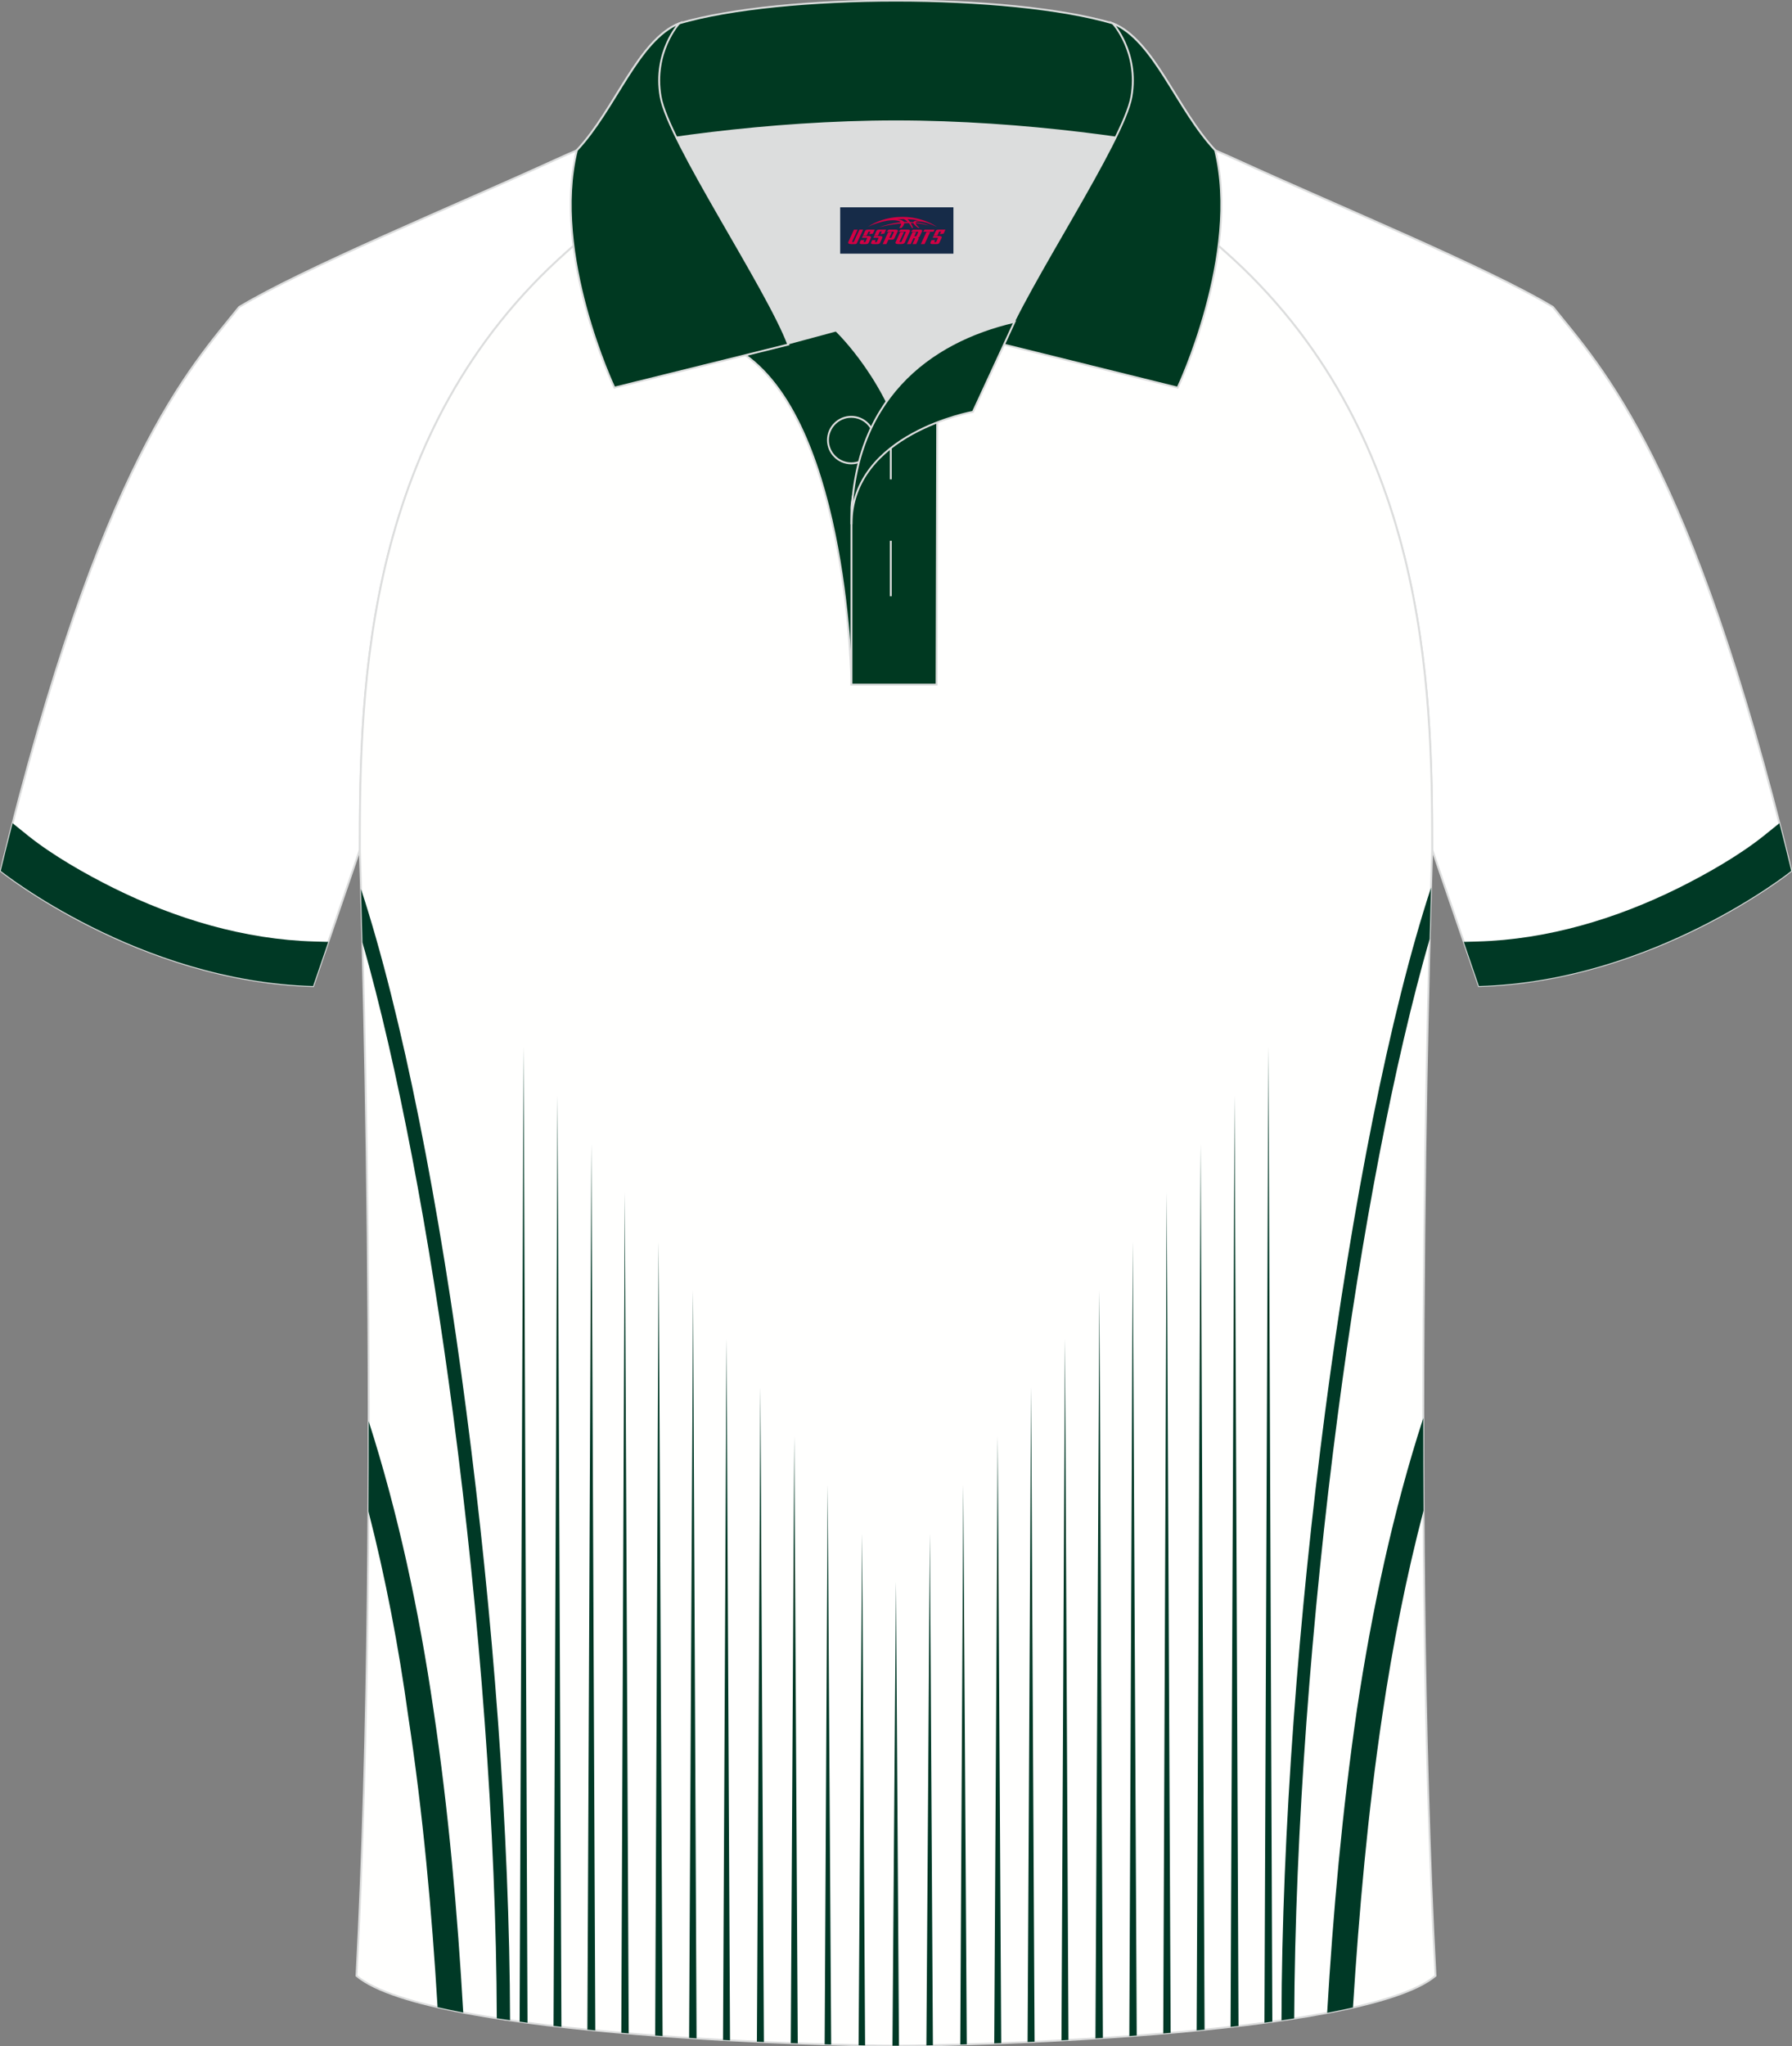 <?xml version="1.0" encoding="utf-8"?>
<!-- Generator: Adobe Illustrator 18.0.0, SVG Export Plug-In . SVG Version: 6.00 Build 0)  -->
<!DOCTYPE svg PUBLIC "-//W3C//DTD SVG 1.1//EN" "http://www.w3.org/Graphics/SVG/1.1/DTD/svg11.dtd">
<svg xmlns:x="http://ns.adobe.com/Extensibility/1.0/" xmlns:i="http://ns.adobe.com/AdobeIllustrator/10.0/" xmlns:graph="http://ns.adobe.com/Graphs/1.0/" xmlns="http://www.w3.org/2000/svg" xmlns:xlink="http://www.w3.org/1999/xlink" xmlns:a="http://ns.adobe.com/AdobeSVGViewerExtensions/3.0/" version="1.1" id="图层_1" x="0px" y="0px" width="379.8px" height="433.5px" viewBox="0 0 379.8 433.5" enable-background="new 0 0 379.8 433.5" xml:space="preserve">
<rect x="0" y="0" width="379.8" height="433.5" fill="#808080" stroke="none"/>
<g>
	<g>
		
			<path fill-rule="evenodd" clip-rule="evenodd" fill="#FFFFFF" stroke="#DCDDDD" stroke-width="0.4" stroke-miterlimit="22.926" d="    M246.7,27.75c4.32,1.37,9.2,3.29,15.06,5.95c21.94,10.02,53.7,23.08,67.38,31.34c10.24,12.8,29.36,32.42,50.52,119.44    c0,0-29.19,23.38-66.21,24.4c0,0-7.16-20.82-9.9-28.84c0-34.68-1.03-88.85-44.05-126.87c-8.01-7.36-28.69-19.88-41.87-26.31    L246.7,27.75z"/>
		<path fill-rule="evenodd" clip-rule="evenodd" fill="#003925" d="M379.65,184.49c0,0-29.19,23.38-66.21,24.4l-3.21-9.36l2.95-0.08    c14.79-0.41,29.42-4.81,42.61-11.36c5.85-2.91,12.8-6.86,17.95-10.97l3.39-2.73C377.99,177.74,378.83,181.11,379.65,184.49z"/>
	</g>
	<g>
		
			<path fill-rule="evenodd" clip-rule="evenodd" fill="#FFFFFF" stroke="#DCDDDD" stroke-width="0.4" stroke-miterlimit="22.926" d="    M133.1,27.75c-4.32,1.37-9.2,3.29-15.06,5.95C96.1,43.72,64.34,56.79,50.67,65.05C40.43,77.84,21.31,97.46,0.15,184.49    c0,0,29.19,23.38,66.21,24.4c0,0,7.16-20.82,9.89-28.84c0-34.68,1.03-88.85,44.05-126.87c8.01-7.36,28.69-19.88,41.87-26.31    L133.1,27.75z"/>
		<path fill-rule="evenodd" clip-rule="evenodd" fill="#003925" d="M0.15,184.49c0,0,29.19,23.38,66.21,24.4l3.21-9.36l-2.95-0.08    c-14.79-0.41-29.42-4.81-42.61-11.36c-5.85-2.91-12.8-6.86-17.95-10.97l-3.39-2.73C1.81,177.74,0.97,181.11,0.15,184.49z"/>
	</g>
	
		<path fill-rule="evenodd" clip-rule="evenodd" fill="#FFFFFE" stroke="#DCDDDD" stroke-width="0.4" stroke-miterlimit="22.926" d="   M76.26,180.05c0,0.08,4.68,137.18-0.7,238.51c15.6,13.15,104.62,14.84,114.34,14.82c9.72,0.03,98.74-1.67,114.34-14.82   c-5.38-101.35-0.7-238.49-0.7-238.51v0c0-34.68-1.03-88.85-44.05-126.87c-7.66-7.03-26.88-18.77-40.06-25.42l-59.04-0.01   c-13.19,6.64-32.42,18.39-40.08,25.43C77.29,91.2,76.26,145.37,76.26,180.05L76.26,180.05z"/>
	<g>
		<path fill-rule="evenodd" clip-rule="evenodd" fill="#003926" d="M105.29,427.56c-0.11-39.69-3.67-85.37-9.23-127.73    c-5.05-38.43-11.78-74.05-19.24-100.19c-0.11-4.48-0.22-8.28-0.31-11.32c8.76,26.7,16.68,67.1,22.35,110.81    c5.59,42.77,9.16,88.91,9.24,128.84C107.15,427.84,106.22,427.7,105.29,427.56z"/>
		<path fill-rule="evenodd" clip-rule="evenodd" fill="#003926" d="M78.14,301.08c6.23,19.44,10.67,40.09,13.73,61.1    c3.22,21.48,5.1,43.19,6.31,64.16c-1.89-0.36-3.71-0.74-5.44-1.13c-1.21-20.2-3.09-41.09-6.24-61.77    c-2.01-14.64-4.79-29.16-8.41-43.27C78.13,313.73,78.14,307.35,78.14,301.08z"/>
		<path fill-rule="evenodd" clip-rule="evenodd" fill="#003926" d="M189.89,335.1l0.64,98.27h-0.63l-0.75,0L189.89,335.1    L189.89,335.1L189.89,335.1L189.89,335.1z M110.13,428.27l1.67,0.23l-0.83-206.72L110.13,428.27L110.13,428.27z M117.32,429.18    l1.67,0.19l-0.83-197.33L117.32,429.18L117.32,429.18z M124.49,429.96l1.68,0.17l-0.83-187.8L124.49,429.96L124.49,429.96z     M131.68,430.63l1.57,0.13l-0.84-178.15L131.68,430.63L131.68,430.63z M138.86,431.21l1.57,0.12l-0.84-168.31L138.86,431.21    L138.86,431.21z M146.05,431.71l1.58,0.1l-0.74-158.51L146.05,431.71L146.05,431.71z M153.24,432.15l1.48,0.08l-0.74-148.64    L153.24,432.15L153.24,432.15z M160.42,432.52l1.48,0.07l-0.74-138.73L160.42,432.52L160.42,432.52z M167.6,432.82l1.48,0.06    l-0.74-128.6L167.6,432.82L167.6,432.82z M174.78,433.08l1.38,0.04l-0.74-118.57L174.78,433.08L174.78,433.08z M181.97,433.27    l1.38,0.03l-0.64-108.46L181.97,433.27L181.97,433.27z M196.34,433.3l1.38-0.03l-0.64-108.44L196.34,433.3L196.34,433.3z     M203.52,433.12l1.38-0.04l-0.74-118.53L203.52,433.12L203.52,433.12z M210.72,432.88l1.48-0.06l-0.74-128.55L210.72,432.88    L210.72,432.88z M217.79,432.59l1.48-0.07l-0.74-138.66L217.79,432.59L217.79,432.59z M224.97,432.23l1.48-0.08l-0.74-148.57    L224.97,432.23L224.97,432.23z M232.17,431.82l1.58-0.1l-0.74-158.41L232.17,431.82L232.17,431.82z M239.35,431.33l1.57-0.12    l-0.84-168.19L239.35,431.33L239.35,431.33z M246.54,430.77l1.57-0.13l-0.84-178.02L246.54,430.77L246.54,430.77z M253.62,430.13    l1.68-0.17l-0.83-187.63L253.62,430.13L253.62,430.13z M260.81,429.38l1.68-0.19l-0.83-197.13L260.81,429.38L260.81,429.38z     M267.99,428.5l1.67-0.23l-0.83-206.49L267.99,428.5z"/>
		<path fill-rule="evenodd" clip-rule="evenodd" fill="#003926" d="M271.6,428c0.09-39.94,3.65-86.08,9.24-128.86    c5.77-44,13.69-84.4,22.46-111.12c-0.08,2.92-0.19,6.58-0.3,10.9c-7.52,26.08-14.4,62.13-19.48,100.9    c-5.57,42.49-9.04,88.2-9.22,127.77C273.41,427.73,272.51,427.86,271.6,428z"/>
		<path fill-rule="evenodd" clip-rule="evenodd" fill="#003926" d="M301.71,320c-3.69,14.06-6.56,28.64-8.75,43.43    c-3.07,20.59-4.93,41.59-6.21,61.84c-1.75,0.39-3.57,0.77-5.47,1.13c1.23-20.99,3.18-42.71,6.31-64.22    c3.19-21.17,7.67-42.09,14.06-61.78C301.65,306.84,301.67,313.39,301.71,320z"/>
	</g>
	<g>
		<path fill-rule="evenodd" clip-rule="evenodd" fill="#DCDDDD" d="M187.92,85.04c6.44-9.11,16.35-14.37,26.94-16.84    c5.24-10.64,16.09-27.82,21.62-39.14c-26.77-6.51-66.39-6.51-93.16,0c6.43,13.14,20,34.17,23.66,43.71l10.22-2.75    C177.2,70.02,183.2,75.69,187.92,85.04z"/>
		
			<path fill-rule="evenodd" clip-rule="evenodd" fill="#003921" stroke="#DCDDDD" stroke-width="0.4" stroke-miterlimit="22.926" d="    M157.94,75.21l19.26-5.19c0,0,11.74,11.1,15.3,27.84c3.55,16.74-1.86,47.18-1.86,47.18h-10.18    C180.46,145.03,179.93,90.78,157.94,75.21z"/>
		
			<path fill-rule="evenodd" clip-rule="evenodd" fill="#003921" stroke="#DCDDDD" stroke-width="0.4" stroke-miterlimit="22.926" d="    M180.46,107.49v37.54h18.04l0.14-60.77C189.8,87.17,180.95,98.7,180.46,107.49z"/>
		
			<path fill-rule="evenodd" clip-rule="evenodd" fill="#003921" stroke="#DCDDDD" stroke-width="0.4" stroke-miterlimit="22.926" d="    M121.98,33.04c13.39-3.26,40.91-7.33,67.92-7.33c27,0,54.53,4.07,67.92,7.33l-0.28-1.2c-8.23-8.78-12.93-23.33-21.69-26.89    c-10.94-3.21-28.44-4.82-45.95-4.82c-17.51,0-35.01,1.61-45.95,4.82c-8.77,3.57-13.47,18.11-21.69,26.89L121.98,33.04z"/>
		
			<path fill-rule="evenodd" clip-rule="evenodd" fill="#003921" stroke="#DCDDDD" stroke-width="0.4" stroke-miterlimit="22.926" d="    M143.95,4.95c0,0-5.58,6.05-3.94,15.53c1.63,9.49,22.57,40.53,27.06,52.51l-36.86,9.13c0,0-13.39-28.22-7.95-50.28    C130.49,23.06,135.19,8.52,143.95,4.95z"/>
		
			<path fill-rule="evenodd" clip-rule="evenodd" fill="#003921" stroke="#DCDDDD" stroke-width="0.4" stroke-miterlimit="22.926" d="    M235.85,4.95c0,0,5.58,6.05,3.95,15.53c-1.63,9.49-22.57,40.53-27.06,52.51l36.86,9.13c0,0,13.39-28.22,7.95-50.28    C249.32,23.06,244.61,8.52,235.85,4.95z"/>
		<path fill-rule="evenodd" clip-rule="evenodd" fill="none" stroke="#DCDDDD" stroke-width="0.4" stroke-miterlimit="22.926" d="    M180.41,98.16c2.72,0,4.93-2.21,4.93-4.93c0-2.72-2.21-4.93-4.93-4.93c-2.72,0-4.93,2.21-4.93,4.93    C175.48,95.95,177.7,98.16,180.41,98.16z"/>
		
			<line fill-rule="evenodd" clip-rule="evenodd" fill="none" stroke="#DCDDDD" stroke-width="0.4" stroke-miterlimit="22.926" x1="188.8" y1="114.56" x2="188.8" y2="126.31"/>
		
			<line fill-rule="evenodd" clip-rule="evenodd" fill="none" stroke="#DCDDDD" stroke-width="0.4" stroke-miterlimit="22.926" x1="188.8" y1="89.8" x2="188.8" y2="101.55"/>
		
			<path fill-rule="evenodd" clip-rule="evenodd" fill="#003921" stroke="#DCDDDD" stroke-width="0.4" stroke-miterlimit="22.926" d="    M215.02,68.17l-8.81,19.07c0,0-25.75,4.58-25.75,23.82C180.46,84.88,196.74,72.37,215.02,68.17z"/>
	</g>
	
</g>
<g id="tag_logo">
	<rect y="43.92" fill="#162B48" width="24" height="9.818" x="178.07"/>
	<g>
		<path fill="#D30044" d="M194.03,47.11l0.005-0.011c0.131-0.311,1.085-0.262,2.351,0.071c0.715,0.24,1.44,0.54,2.193,0.9    c-0.218-0.147-0.447-0.289-0.682-0.42l0.011,0.005l-0.011-0.005c-1.478-0.845-3.218-1.418-5.1-1.62    c-1.282-0.115-1.658-0.082-2.411-0.055c-2.449,0.142-4.68,0.905-6.458,2.095c1.26-0.638,2.722-1.075,4.195-1.336    c1.467-0.18,2.476-0.033,2.771,0.344c-1.691,0.175-3.469,0.633-4.555,1.075c1.156-0.338,2.967-0.665,4.647-0.813    c0.016,0.251-0.115,0.567-0.415,0.96h0.475c0.376-0.382,0.584-0.725,0.595-1.004c0.333-0.022,0.66-0.033,0.971-0.033    C192.86,47.55,193.07,47.9,193.27,48.29h0.262c-0.125-0.344-0.295-0.687-0.518-1.036c0.207,0,0.393,0.005,0.567,0.011    c0.104,0.267,0.496,0.66,1.058,1.025h0.245c-0.442-0.365-0.753-0.753-0.835-1.004c1.047,0.065,1.696,0.224,2.885,0.513    C195.85,47.37,195.11,47.2,194.03,47.11z M191.59,47.02c-0.164-0.295-0.655-0.485-1.402-0.551    c0.464-0.033,0.922-0.055,1.364-0.055c0.311,0.147,0.589,0.344,0.84,0.589C192.13,47,191.86,47.01,191.59,47.02z M193.57,47.07c-0.224-0.016-0.458-0.027-0.715-0.044c-0.147-0.202-0.311-0.398-0.502-0.6c0.082,0,0.164,0.005,0.24,0.011    c0.72,0.033,1.429,0.125,2.138,0.273C194.06,46.67,193.68,46.83,193.57,47.07z"/>
		<path fill="#D30044" d="M180.99,48.65L179.82,51.2C179.64,51.57,179.91,51.71,180.39,51.71l0.873,0.005    c0.115,0,0.251-0.049,0.327-0.175l1.342-2.891H182.15L180.93,51.28H180.76c-0.147,0-0.185-0.033-0.147-0.125l1.156-2.504H180.99L180.99,48.65z M182.85,50h1.271c0.36,0,0.584,0.125,0.442,0.425L184.09,51.46C183.99,51.68,183.72,51.71,183.49,51.71H182.57c-0.267,0-0.442-0.136-0.349-0.333l0.235-0.513h0.742L183.02,51.24C183,51.29,183.04,51.3,183.1,51.3h0.18    c0.082,0,0.125-0.016,0.147-0.071l0.376-0.813c0.011-0.022,0.011-0.044-0.055-0.044H182.68L182.85,50L182.85,50z M183.67,49.93h-0.78l0.475-1.025c0.098-0.218,0.338-0.256,0.578-0.256H185.39L185,49.49L184.22,49.61l0.262-0.562H184.19c-0.082,0-0.12,0.016-0.147,0.071L183.67,49.93L183.67,49.93z M185.26,50L185.09,50.37h1.069c0.06,0,0.06,0.016,0.049,0.044    L185.83,51.23C185.81,51.28,185.77,51.3,185.69,51.3H185.51c-0.055,0-0.104-0.011-0.082-0.06l0.175-0.376H184.86L184.63,51.38C184.53,51.57,184.71,51.71,184.98,51.71h0.916c0.24,0,0.502-0.033,0.605-0.251l0.475-1.031c0.142-0.3-0.082-0.425-0.442-0.425H185.26L185.26,50z M186.07,49.93l0.371-0.818c0.022-0.055,0.06-0.071,0.147-0.071h0.295L186.62,49.6l0.791-0.115l0.387-0.845H186.35c-0.24,0-0.48,0.038-0.578,0.256L185.3,49.93L186.07,49.93L186.07,49.93z M188.47,50.39h0.278c0.087,0,0.153-0.022,0.202-0.115    l0.496-1.075c0.033-0.076-0.011-0.12-0.125-0.12H187.92l0.431-0.431h1.522c0.355,0,0.485,0.153,0.393,0.355l-0.676,1.445    c-0.06,0.125-0.175,0.333-0.644,0.327l-0.649-0.005L187.86,51.71H187.08l1.178-2.558h0.785L188.47,50.39L188.47,50.39z     M191.06,51.2c-0.022,0.049-0.06,0.076-0.142,0.076h-0.191c-0.082,0-0.109-0.027-0.082-0.076l0.944-2.051h-0.785l-0.987,2.138    c-0.125,0.273,0.115,0.415,0.453,0.415h0.72c0.327,0,0.649-0.071,0.769-0.322l1.085-2.384c0.093-0.202-0.06-0.355-0.415-0.355    h-1.533l-0.431,0.431h1.38c0.115,0,0.164,0.033,0.131,0.104L191.06,51.2L191.06,51.2z M193.78,50.07h0.278    c0.087,0,0.158-0.022,0.202-0.115l0.344-0.753c0.033-0.076-0.011-0.12-0.125-0.12h-1.402l0.425-0.431h1.527    c0.355,0,0.485,0.153,0.393,0.355l-0.529,1.124c-0.044,0.093-0.147,0.18-0.393,0.18c0.224,0.011,0.256,0.158,0.175,0.327    l-0.496,1.075h-0.785l0.54-1.167c0.022-0.055-0.005-0.087-0.104-0.087h-0.235L193.01,51.71h-0.785l1.178-2.558h0.785L193.78,50.07L193.78,50.07z M196.35,49.16L195.17,51.71h0.785l1.184-2.558H196.35L196.35,49.16z M197.86,49.09l0.202-0.431h-2.1l-0.295,0.431    H197.86L197.86,49.09z M197.84,50h1.271c0.36,0,0.584,0.125,0.442,0.425l-0.475,1.031c-0.104,0.218-0.371,0.251-0.605,0.251    h-0.916c-0.267,0-0.442-0.136-0.349-0.333l0.235-0.513h0.742L198.01,51.24c-0.022,0.049,0.022,0.06,0.082,0.06h0.18    c0.082,0,0.125-0.016,0.147-0.071l0.376-0.813c0.011-0.022,0.011-0.044-0.049-0.044h-1.069L197.84,50L197.84,50z     M198.65,49.93H197.87l0.475-1.025c0.098-0.218,0.338-0.256,0.578-0.256h1.451l-0.387,0.845l-0.791,0.115l0.262-0.562h-0.295    c-0.082,0-0.12,0.016-0.147,0.071L198.65,49.93z"/>
	</g>
</g>
</svg>